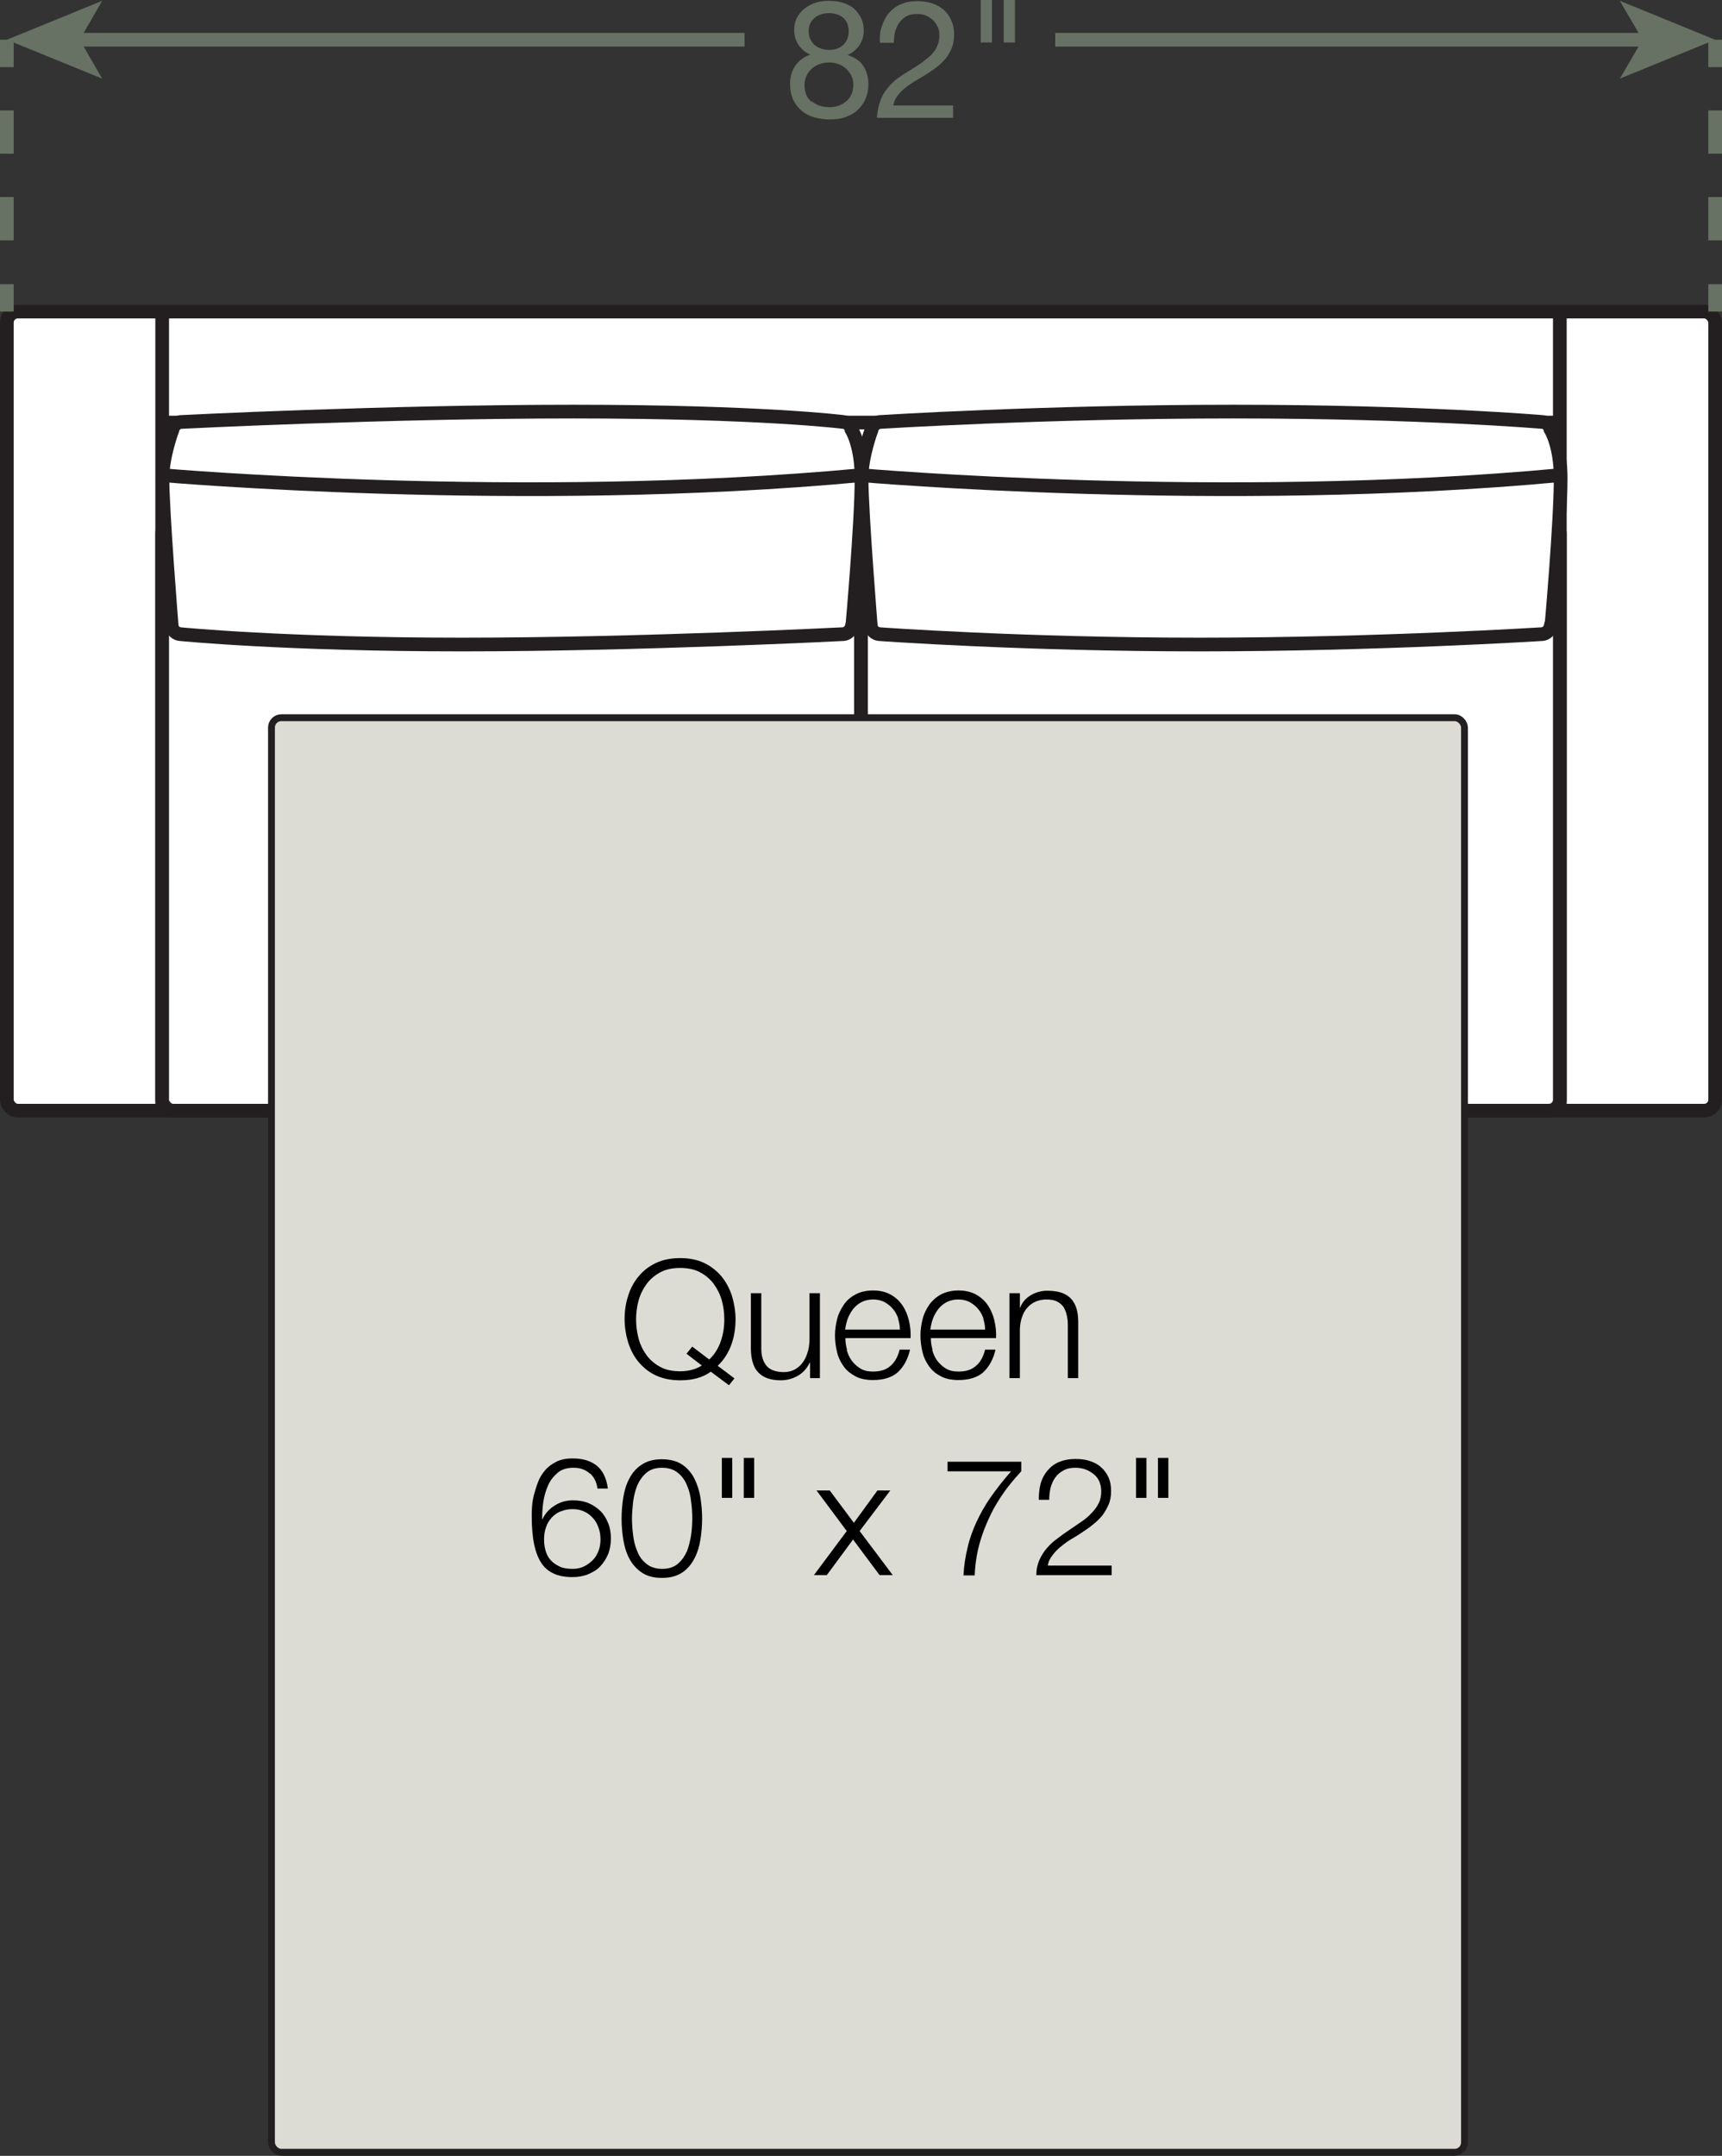<?xml version="1.0" encoding="UTF-8"?><svg id="Layer_2" xmlns="http://www.w3.org/2000/svg" viewBox="0 0 62.86 78.67"><rect x="0" y="0" width="62.86" height="78.67" fill="#333333" stroke="none"/><defs><style>.cls-1{stroke-width:.25px;}.cls-1,.cls-2,.cls-3,.cls-4{fill:none;}.cls-1,.cls-2,.cls-5{stroke:#231f20;}.cls-2,.cls-3,.cls-4,.cls-5{stroke-width:.5px;}.cls-3,.cls-4{stroke:#677164;}.cls-4{stroke-dasharray:0 0 1.58 1.58;}.cls-6,.cls-7,.cls-8,.cls-9{stroke-width:0px;}.cls-5,.cls-8{fill:#fff;}.cls-7{fill:#dddcd4;}.cls-9{fill:#677164;}</style></defs><g id="Layer_1-2"><rect class="cls-8" x=".25" y="11.37" width="62.36" height="29.16" rx=".4" ry=".4"/><rect class="cls-2" x=".25" y="11.37" width="62.36" height="29.16" rx=".4" ry=".4"/><line class="cls-2" x1="5.92" y1="40.53" x2="5.92" y2="11.37"/><line class="cls-2" x1="56.94" y1="40.53" x2="56.94" y2="11.37"/><line class="cls-2" x1="5.92" y1="15.42" x2="56.94" y2="15.42"/><line class="cls-2" x1="5.92" y1="19.06" x2="56.94" y2="19.06"/><rect class="cls-8" x="5.92" y="19.07" width="25.51" height="21.46" rx=".4" ry=".4"/><rect class="cls-2" x="5.92" y="19.07" width="25.51" height="21.46" rx=".4" ry=".4"/><rect class="cls-8" x="31.43" y="19.07" width="25.51" height="21.46" rx=".4" ry=".4"/><rect class="cls-2" x="31.43" y="19.07" width="25.51" height="21.46" rx=".4" ry=".4"/><path class="cls-5" d="M31.09,22.88c-.03.13-.17.25-.3.26,0,0-7.45.38-13.93.38s-10.29-.38-10.29-.38c-.13-.01-.27-.13-.3-.26,0,0-.34-4.22-.34-5.43,0-.81.37-1.78.37-1.78.02-.13.15-.25.28-.27,0,0,7.45-.38,14.34-.38s9.88.38,9.88.38c.13.01.26.13.28.27,0,0,.37.57.37,1.78,0,1.62-.34,5.43-.34,5.43Z"/><path class="cls-2" d="M5.92,17.34s13.21,1.15,25.51,0"/><path class="cls-5" d="M56.6,22.88c-.03.13-.17.25-.3.26,0,0-6.04.38-12.51.38s-11.7-.38-11.7-.38c-.13-.01-.27-.13-.3-.26,0,0-.34-4.22-.34-5.43,0-.81.37-1.78.37-1.78.02-.13.15-.25.28-.27,0,0,6.03-.38,12.92-.38s11.3.38,11.3.38c.13.01.26.13.28.27,0,0,.37.57.37,1.78,0,1.62-.34,5.43-.34,5.43Z"/><path class="cls-2" d="M31.43,17.34s13.21,1.15,25.51,0"/><line class="cls-3" x1="62.61" y1="1.45" x2="62.61" y2="2.45"/><line class="cls-4" x1="62.61" y1="4.03" x2="62.61" y2="9.58"/><line class="cls-3" x1="62.61" y1="10.37" x2="62.61" y2="11.37"/><line class="cls-3" x1=".25" y1="1.45" x2=".25" y2="2.45"/><line class="cls-4" x1=".25" y1="4.03" x2=".25" y2="9.58"/><line class="cls-3" x1=".25" y1="10.37" x2=".25" y2="11.37"/><path class="cls-9" d="M29.09.65c.07-.13.16-.25.28-.34.12-.09.25-.16.4-.21.15-.05.31-.07.47-.07.23,0,.43.03.59.09.16.06.3.14.4.25s.18.22.23.35.07.26.07.4c0,.19-.05.37-.16.53-.11.16-.25.28-.43.36.26.08.45.21.57.39.12.18.19.41.19.67,0,.21-.04.39-.11.55s-.17.29-.3.41-.28.19-.45.25-.36.08-.55.08-.39-.03-.57-.08-.33-.13-.46-.24c-.13-.11-.23-.24-.31-.41-.07-.16-.11-.35-.11-.57,0-.25.06-.47.19-.66.13-.19.31-.32.55-.41-.18-.07-.32-.19-.43-.35-.11-.16-.16-.34-.16-.53,0-.18.03-.33.1-.46ZM29.63,3.69c.17.15.39.22.65.22.13,0,.25-.02.35-.06.11-.04.2-.1.28-.17.08-.07.14-.16.18-.26.04-.1.06-.21.06-.33s-.02-.22-.07-.32c-.05-.1-.11-.18-.19-.26-.08-.07-.17-.13-.28-.17-.11-.04-.22-.06-.34-.06s-.24.02-.35.06-.21.09-.29.17-.15.16-.19.26c-.05.1-.07.21-.07.34,0,.26.08.46.25.6ZM29.59,1.44c.04.09.09.16.16.21.07.06.15.1.24.13.09.03.19.04.29.04.2,0,.37-.06.5-.18s.2-.29.2-.5-.07-.38-.2-.49c-.13-.11-.31-.17-.51-.17-.1,0-.2.01-.29.04-.09.03-.17.07-.24.13-.07.06-.12.12-.16.2s-.06.17-.06.28c0,.12.02.22.06.3Z"/><path class="cls-9" d="M32.2.94c.06-.18.14-.34.26-.48.12-.13.26-.24.44-.31.18-.08.38-.11.6-.11.18,0,.36.03.52.08s.3.13.42.23c.12.1.21.23.28.38.07.15.11.33.11.53,0,.19-.03.35-.09.5-.06.14-.13.27-.23.39-.1.11-.21.22-.33.31s-.25.18-.38.26c-.13.08-.26.16-.4.24-.13.08-.25.16-.36.25s-.2.18-.28.29-.13.22-.15.35h2.18v.45h-2.78c.02-.25.07-.47.13-.64.07-.18.16-.33.27-.46.11-.13.23-.25.37-.35.14-.1.28-.19.43-.28.18-.11.34-.21.47-.31s.25-.19.34-.29c.09-.1.16-.2.2-.31.05-.11.07-.24.07-.39,0-.12-.02-.22-.07-.31s-.1-.17-.18-.24-.16-.12-.26-.16c-.1-.04-.21-.05-.32-.05-.15,0-.27.03-.38.09-.11.06-.19.14-.26.24-.07.1-.12.21-.15.34-.03.13-.04.25-.04.38h-.51c-.01-.22,0-.42.07-.6Z"/><path class="cls-9" d="M36.21,0v1.55h-.41V0h.41ZM37.05,0v1.55h-.41V0h.41Z"/><line class="cls-3" x1="2.72" y1="1.45" x2="27.18" y2="1.45"/><polygon class="cls-9" points=".25 1.45 3.73 2.87 2.91 1.45 3.73 .03 .25 1.45"/><line class="cls-3" x1="60.14" y1="1.45" x2="38.52" y2="1.45"/><polygon class="cls-9" points="62.61 1.45 59.13 .03 59.96 1.45 59.13 2.87 62.61 1.45"/><rect class="cls-7" x="9.91" y="26.19" width="43.55" height="52.35" rx=".36" ry=".36"/><rect class="cls-1" x="9.91" y="26.19" width="43.55" height="52.35" rx=".36" ry=".36"/><path class="cls-6" d="M25.94,50.06c-.29.21-.66.31-1.11.31-.34,0-.63-.06-.89-.18s-.46-.29-.63-.49-.29-.44-.38-.71c-.08-.27-.13-.55-.13-.85s.04-.58.13-.85c.08-.27.21-.51.38-.71.17-.21.38-.37.63-.49s.55-.18.89-.18.63.06.88.18.46.29.63.49c.17.21.29.44.38.71.08.27.13.55.13.85,0,.34-.05.65-.16.95-.11.29-.27.54-.49.75l.61.46-.2.25-.67-.5ZM26.31,48.95c.09-.26.13-.53.13-.8,0-.24-.03-.47-.09-.69-.06-.22-.16-.42-.29-.6-.13-.18-.3-.32-.5-.43-.2-.11-.45-.16-.73-.16s-.53.05-.73.16c-.2.11-.37.25-.5.43s-.23.38-.29.6c-.06.22-.09.45-.09.69s.03.46.09.69c.06.23.16.43.29.61s.3.32.5.43c.2.11.45.16.73.16.3,0,.57-.07.79-.21l-.56-.43.21-.26.62.47c.19-.18.33-.4.42-.66Z"/><path class="cls-6" d="M29.57,50.28v-.56h-.01c-.1.21-.24.37-.43.48-.19.11-.4.17-.63.17-.2,0-.36-.03-.5-.08-.14-.05-.25-.13-.34-.23-.09-.1-.15-.22-.19-.37-.04-.14-.06-.31-.06-.49v-2.01h.38v2.02c0,.28.07.49.2.64.12.14.33.22.63.22.16,0,.3-.04.42-.11.12-.07.21-.16.29-.28.08-.12.13-.25.17-.4s.05-.3.05-.46v-1.63h.38v3.1h-.35Z"/><path class="cls-6" d="M30.91,49.26c.04.15.1.28.18.39s.19.21.32.29c.13.08.28.11.46.11.28,0,.49-.07.65-.22.16-.14.26-.34.32-.58h.38c-.08.35-.23.62-.44.82-.21.19-.52.29-.91.29-.24,0-.46-.04-.63-.13s-.32-.2-.43-.35c-.11-.15-.2-.32-.25-.52-.05-.2-.08-.41-.08-.63,0-.2.03-.4.08-.6.05-.2.14-.37.25-.53s.26-.28.43-.37.39-.14.63-.14.46.05.64.15c.18.1.32.23.43.39s.19.35.24.56c.05.21.07.42.06.64h-2.38c0,.14.02.28.06.42ZM32.79,48.11c-.05-.13-.11-.25-.2-.35-.08-.1-.19-.18-.31-.25-.12-.06-.26-.09-.41-.09s-.29.03-.41.09c-.12.06-.22.14-.31.25-.08.1-.15.22-.2.35-.05.13-.08.27-.1.41h2c0-.14-.03-.28-.07-.41Z"/><path class="cls-6" d="M34.03,49.26c.04.15.1.28.18.39s.19.21.32.29c.13.08.28.11.46.11.28,0,.49-.07.65-.22.16-.14.26-.34.32-.58h.38c-.08.35-.23.62-.44.82-.21.19-.52.29-.91.29-.24,0-.46-.04-.63-.13-.18-.09-.32-.2-.43-.35-.11-.15-.2-.32-.25-.52-.05-.2-.08-.41-.08-.63,0-.2.03-.4.08-.6.05-.2.14-.37.25-.53.11-.15.26-.28.43-.37.18-.09.39-.14.63-.14s.46.05.64.15c.18.1.32.23.43.39.11.16.19.35.24.56.05.21.07.42.06.64h-2.38c0,.14.02.28.06.42ZM35.9,48.11c-.05-.13-.11-.25-.2-.35-.08-.1-.19-.18-.31-.25-.12-.06-.26-.09-.41-.09s-.29.03-.41.09c-.12.06-.22.14-.31.25-.08.1-.15.22-.2.35-.05.13-.08.27-.1.41h2c0-.14-.03-.28-.07-.41Z"/><path class="cls-6" d="M37.23,47.19v.53h.01c.07-.19.2-.34.38-.45.18-.11.39-.17.61-.17s.4.03.54.08c.15.06.26.13.35.24.09.1.15.23.19.38.04.15.05.31.05.5v1.99h-.38v-1.93c0-.13-.01-.25-.04-.37-.02-.11-.07-.21-.12-.3-.06-.08-.14-.15-.24-.2-.1-.05-.23-.07-.38-.07s-.29.03-.4.08c-.12.05-.22.13-.3.22-.08.09-.15.21-.19.34-.05.13-.07.27-.08.42v1.81h-.38v-3.1h.38Z"/><path class="cls-6" d="M21.54,53.78c-.15-.14-.35-.22-.6-.22s-.44.06-.59.19-.27.28-.35.47c-.08.19-.14.39-.17.61-.03.22-.04.42-.04.61h.01c.1-.21.25-.38.45-.5.2-.13.42-.19.66-.19.21,0,.4.03.57.1s.31.17.44.29c.12.12.21.27.28.44.07.17.1.36.1.56s-.03.39-.1.57c-.07.17-.17.32-.29.45s-.28.22-.45.29c-.17.07-.37.1-.57.1-.26,0-.48-.04-.66-.12-.18-.08-.34-.2-.46-.38-.12-.18-.21-.4-.27-.69-.06-.28-.09-.63-.09-1.04,0-.08,0-.19.01-.33.01-.14.03-.28.07-.44.04-.15.09-.31.15-.47s.15-.3.26-.43c.11-.13.25-.23.41-.31.16-.08.36-.12.59-.12.38,0,.67.09.89.27.22.18.35.46.4.83h-.38c-.03-.23-.12-.42-.28-.56ZM20.46,55.15c-.13.06-.24.14-.33.24s-.16.22-.2.35c-.05.13-.07.28-.07.44,0,.15.02.29.06.42.04.13.1.25.19.34.09.1.2.17.33.23.13.06.29.08.47.08.15,0,.29-.03.41-.09.12-.06.23-.14.32-.23s.16-.21.21-.34c.05-.13.07-.27.07-.41,0-.15-.02-.3-.07-.43-.05-.14-.11-.25-.2-.35s-.19-.18-.32-.24c-.12-.06-.27-.09-.43-.09s-.31.03-.44.09Z"/><path class="cls-6" d="M24.91,53.45c.19.13.34.31.44.51s.18.44.22.7c.04.26.06.51.06.75s-.02.5-.06.76c-.04.26-.11.49-.22.7s-.25.38-.44.51c-.19.13-.44.2-.75.2s-.55-.07-.74-.2c-.19-.13-.34-.3-.45-.51s-.18-.44-.22-.7c-.04-.26-.06-.51-.06-.75s.02-.5.06-.76c.04-.26.11-.49.22-.7s.25-.38.45-.51c.19-.13.44-.2.74-.2s.56.07.75.2ZM23.59,53.75c-.14.12-.25.28-.33.46-.07.18-.12.38-.15.6-.02.22-.04.41-.04.59s.01.38.04.6c.02.21.07.41.15.6.07.19.18.34.33.46.14.12.34.19.58.19s.43-.06.58-.19c.14-.12.25-.28.33-.46.07-.19.12-.39.15-.6.03-.21.04-.41.04-.6s-.01-.38-.04-.59c-.02-.22-.07-.42-.15-.6-.07-.18-.18-.34-.33-.46-.14-.12-.34-.19-.58-.19s-.43.06-.58.19Z"/><path class="cls-6" d="M26.73,53.2v1.46h-.38v-1.46h.38ZM27.53,53.2v1.46h-.38v-1.46h.38Z"/><path class="cls-6" d="M29.82,54.39h.47l.88,1.18.86-1.18h.47l-1.12,1.48,1.21,1.61h-.48l-.97-1.3-.96,1.3h-.47l1.2-1.61-1.11-1.49Z"/><path class="cls-6" d="M37.28,53.34v.35c-.13.14-.29.32-.47.55-.18.23-.36.5-.54.82-.17.32-.33.68-.46,1.09s-.21.85-.23,1.34h-.41c.02-.36.07-.69.15-1.01.07-.32.18-.62.32-.93.14-.3.31-.61.52-.91s.46-.62.75-.95h-2.32v-.35h2.7Z"/><path class="cls-6" d="M37.83,57.48c0-.21.04-.39.11-.55s.16-.3.27-.43c.11-.13.24-.25.38-.35.14-.11.28-.21.43-.31.15-.1.29-.2.44-.3.15-.1.28-.21.39-.33.12-.12.2-.24.26-.36s.09-.27.09-.43c0-.14-.03-.26-.07-.36-.05-.11-.12-.2-.21-.27-.09-.07-.19-.13-.3-.17s-.24-.06-.36-.06c-.17,0-.32.03-.44.1-.12.06-.22.15-.3.26-.08.11-.13.23-.17.37-.03.14-.05.29-.05.44h-.38c0-.22.02-.42.07-.6.05-.18.14-.34.25-.47.11-.13.25-.24.42-.31.17-.07.37-.11.6-.11.18,0,.36.02.51.07.16.05.3.12.41.22.12.1.21.22.28.37.07.15.1.32.1.52,0,.18-.03.34-.09.48-.06.14-.14.28-.23.4-.1.12-.21.23-.34.33-.12.1-.26.2-.4.29-.1.07-.22.14-.35.22-.14.08-.27.17-.39.27-.13.1-.24.21-.33.33-.1.12-.16.25-.18.39h2.33v.35h-2.77Z"/><path class="cls-6" d="M41.85,53.2v1.46h-.38v-1.46h.38ZM42.65,53.2v1.46h-.38v-1.46h.38Z"/></g></svg>